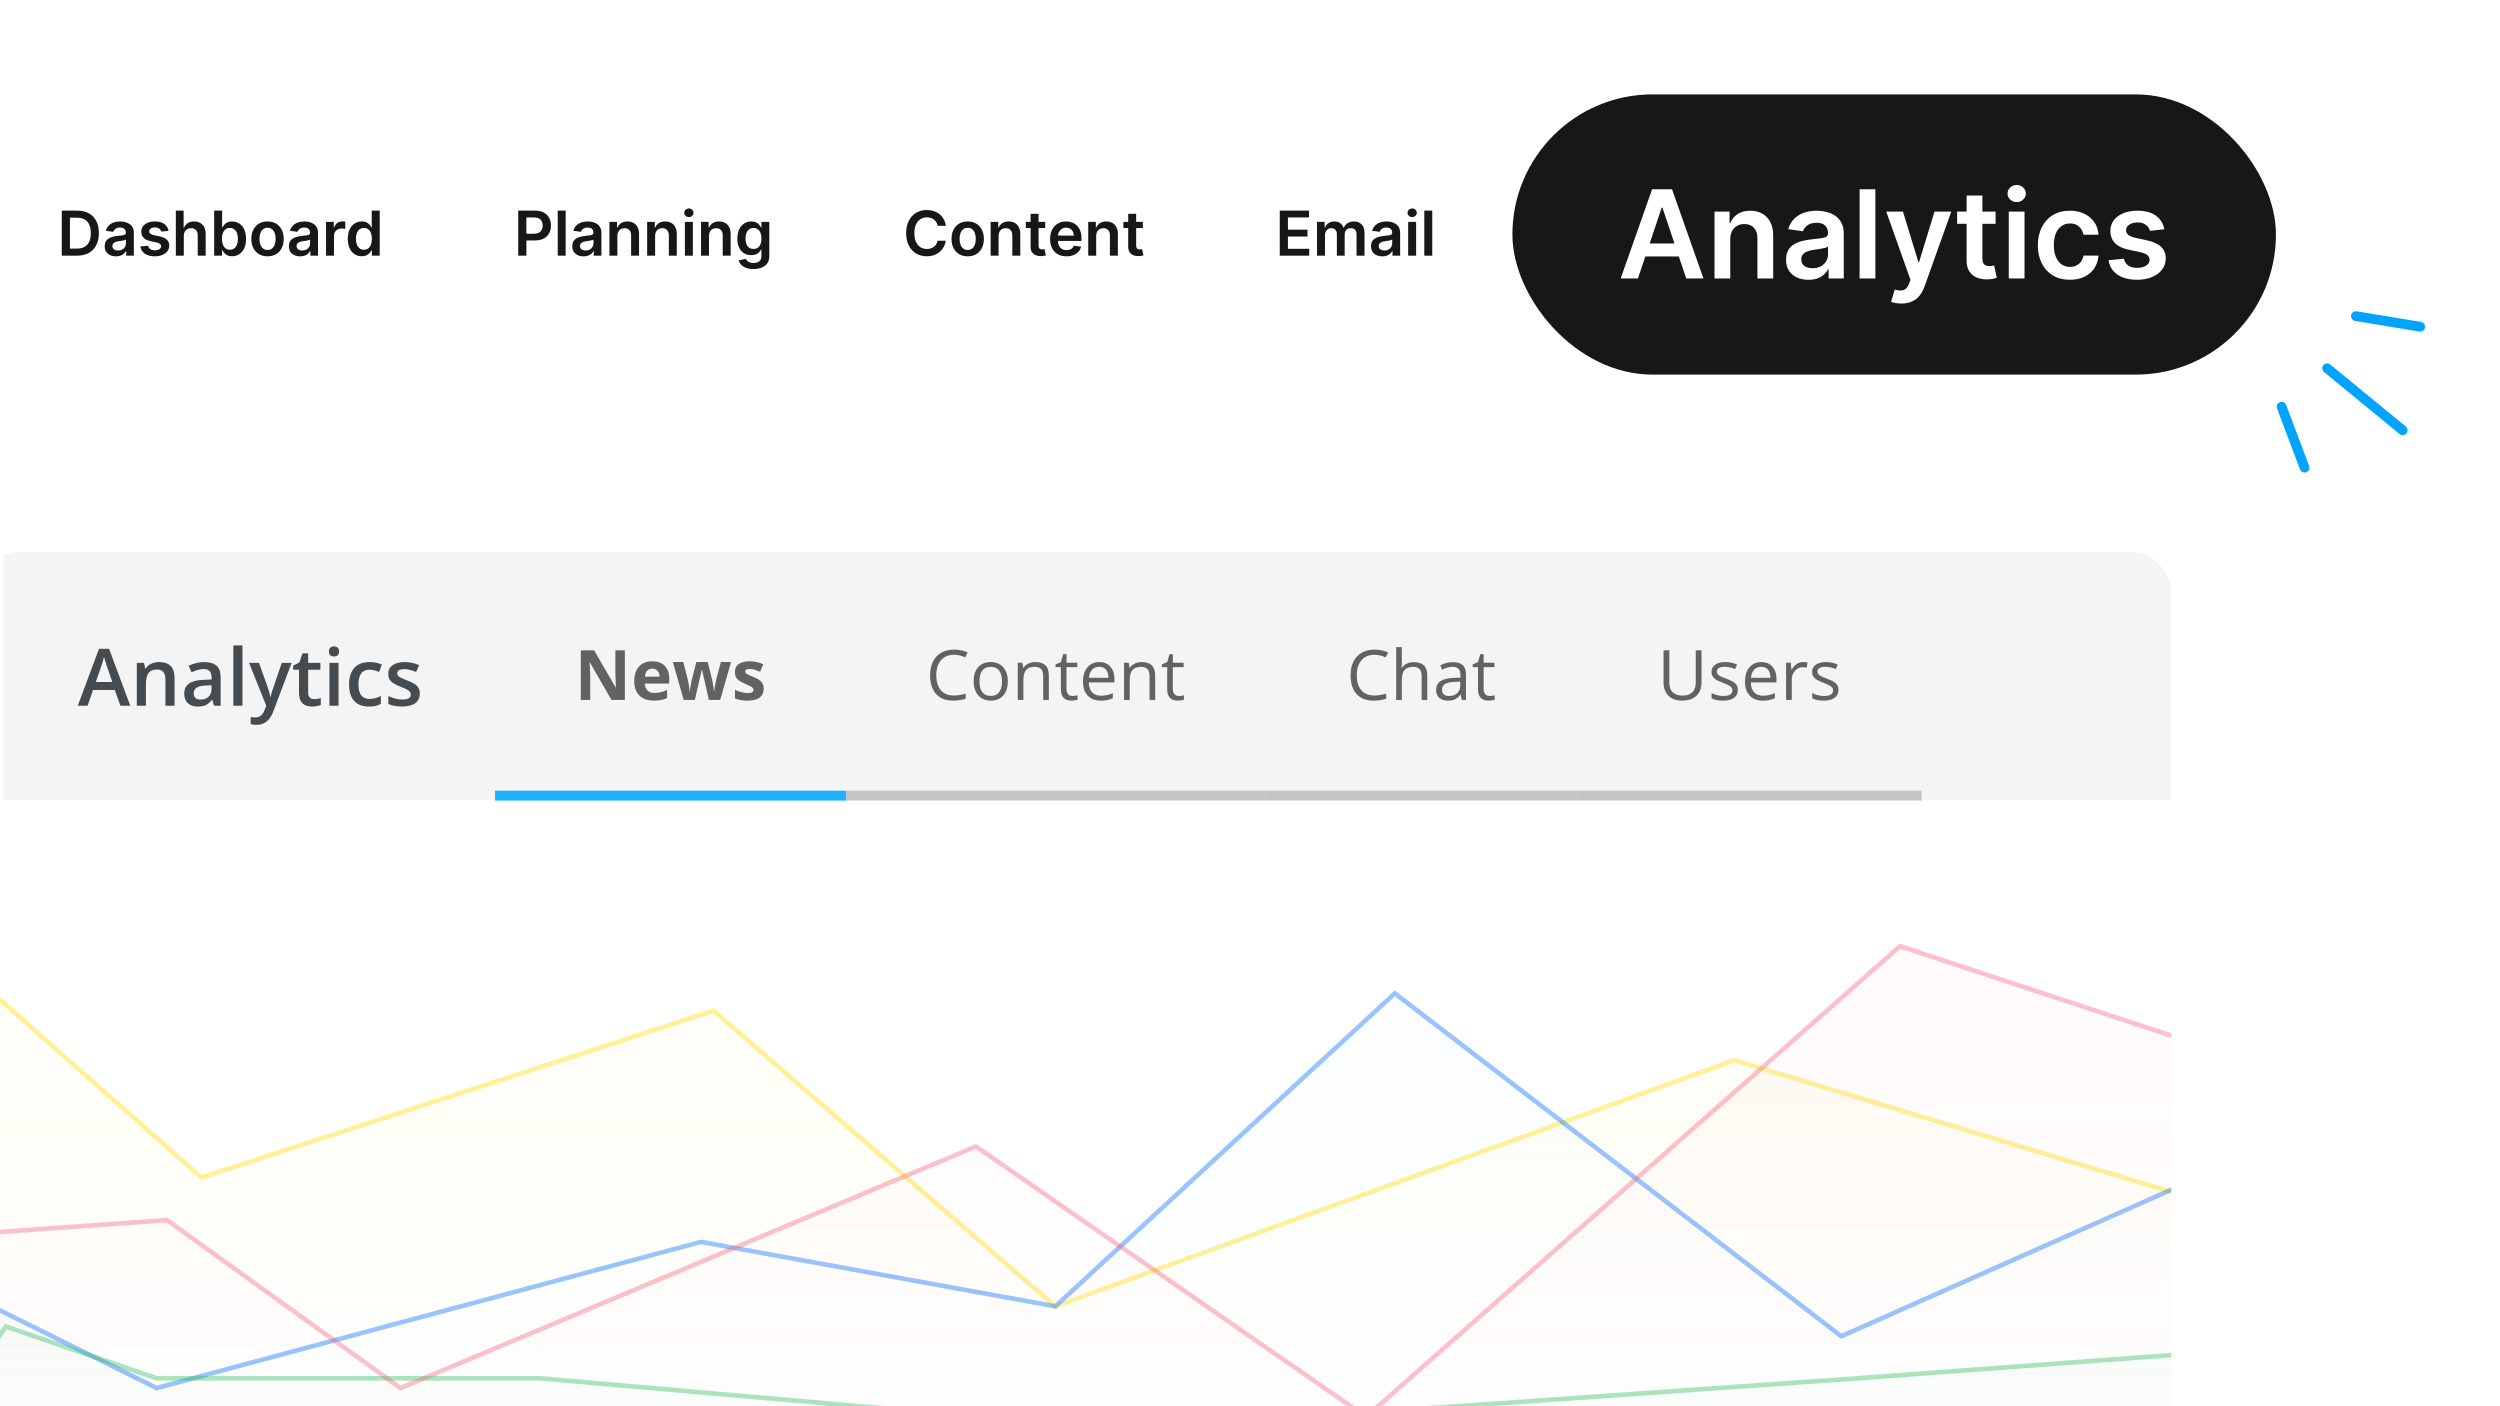 <svg width="768" height="432" viewBox="0 0 768 432" fill="none" xmlns="http://www.w3.org/2000/svg">
<g clip-path="url(#clip0_148_18064)">
<rect width="768" height="432" fill="white"/>
<g filter="url(#filter0_dd_148_18064)">
<g clip-path="url(#clip1_148_18064)">
<rect x="-6" y="163" width="673" height="275" rx="12" fill="white"/>
<rect width="767" height="76" transform="translate(1 163)" fill="#F4F4F4"/>
<path d="M36.999 210.144L35.258 205.305H28.595L26.89 210.144H23.887L30.407 192.646H33.506L40.026 210.144H36.999ZM34.507 202.849L32.874 198.105C32.755 197.787 32.588 197.287 32.374 196.603C32.167 195.92 32.024 195.419 31.945 195.101C31.73 196.079 31.416 197.147 31.003 198.308L29.429 202.849H34.507ZM53.627 210.144H50.814V202.039C50.814 201.021 50.607 200.263 50.194 199.762C49.789 199.261 49.141 199.011 48.251 199.011C47.067 199.011 46.201 199.361 45.653 200.06C45.104 200.759 44.83 201.931 44.83 203.576V210.144H42.029V196.961H44.222L44.616 198.689H44.759C45.156 198.061 45.72 197.577 46.451 197.235C47.182 196.893 47.993 196.722 48.883 196.722C52.046 196.722 53.627 198.332 53.627 201.55V210.144ZM65.774 210.144L65.213 208.309H65.118C64.482 209.111 63.843 209.66 63.199 209.954C62.555 210.24 61.729 210.383 60.72 210.383C59.424 210.383 58.411 210.033 57.68 209.334C56.957 208.634 56.595 207.645 56.595 206.366C56.595 205.007 57.1 203.982 58.109 203.29C59.118 202.599 60.656 202.221 62.722 202.158L64.999 202.086V201.383C64.999 200.541 64.8 199.913 64.403 199.5C64.014 199.079 63.406 198.868 62.579 198.868C61.904 198.868 61.256 198.967 60.636 199.166C60.016 199.365 59.42 199.599 58.848 199.869L57.942 197.867C58.657 197.493 59.44 197.211 60.291 197.02C61.141 196.822 61.944 196.722 62.698 196.722C64.375 196.722 65.639 197.088 66.489 197.819C67.347 198.55 67.776 199.698 67.776 201.264V210.144H65.774ZM61.602 208.237C62.619 208.237 63.434 207.955 64.045 207.391C64.665 206.819 64.975 206.02 64.975 204.995V203.851L63.282 203.922C61.963 203.97 61.002 204.192 60.398 204.59C59.802 204.979 59.504 205.579 59.504 206.39C59.504 206.978 59.679 207.435 60.028 207.76C60.378 208.078 60.902 208.237 61.602 208.237ZM74.487 210.144H71.686V191.597H74.487V210.144ZM76.502 196.961H79.553L82.235 204.435C82.641 205.499 82.911 206.501 83.046 207.438H83.141C83.213 207.001 83.344 206.473 83.535 205.853C83.725 205.225 84.735 202.261 86.562 196.961H89.59L83.952 211.897C82.927 214.638 81.218 216.009 78.826 216.009C78.206 216.009 77.603 215.941 77.014 215.806V213.589C77.436 213.685 77.916 213.732 78.457 213.732C79.808 213.732 80.757 212.95 81.306 211.384L81.794 210.144L76.502 196.961ZM96.504 208.118C97.187 208.118 97.871 208.011 98.554 207.796V209.906C98.244 210.041 97.843 210.152 97.35 210.24C96.865 210.335 96.361 210.383 95.836 210.383C93.182 210.383 91.855 208.984 91.855 206.187V199.082H90.055V197.843L91.986 196.818L92.94 194.028H94.668V196.961H98.423V199.082H94.668V206.139C94.668 206.815 94.835 207.315 95.169 207.641C95.51 207.959 95.956 208.118 96.504 208.118ZM104.002 210.144H101.2V196.961H104.002V210.144ZM101.033 193.468C101.033 192.967 101.169 192.582 101.439 192.312C101.717 192.042 102.11 191.907 102.619 191.907C103.112 191.907 103.493 192.042 103.763 192.312C104.041 192.582 104.18 192.967 104.18 193.468C104.18 193.945 104.041 194.322 103.763 194.601C103.493 194.871 103.112 195.006 102.619 195.006C102.11 195.006 101.717 194.871 101.439 194.601C101.169 194.322 101.033 193.945 101.033 193.468ZM113.335 210.383C111.34 210.383 109.823 209.803 108.782 208.642C107.748 207.474 107.232 205.801 107.232 203.624C107.232 201.407 107.772 199.702 108.853 198.51C109.942 197.318 111.511 196.722 113.561 196.722C114.952 196.722 116.204 196.981 117.316 197.497L116.47 199.75C115.286 199.289 114.308 199.059 113.538 199.059C111.257 199.059 110.117 200.573 110.117 203.6C110.117 205.078 110.399 206.191 110.963 206.938C111.535 207.677 112.369 208.046 113.466 208.046C114.714 208.046 115.894 207.736 117.006 207.117V209.56C116.506 209.854 115.969 210.065 115.397 210.192C114.833 210.319 114.146 210.383 113.335 210.383ZM128.962 206.39C128.962 207.677 128.493 208.666 127.556 209.358C126.618 210.041 125.275 210.383 123.527 210.383C121.77 210.383 120.36 210.117 119.295 209.584V207.164C120.845 207.88 122.287 208.237 123.622 208.237C125.346 208.237 126.209 207.717 126.209 206.676C126.209 206.342 126.113 206.064 125.923 205.841C125.732 205.619 125.418 205.388 124.981 205.15C124.544 204.911 123.936 204.641 123.157 204.339C121.639 203.751 120.61 203.163 120.07 202.575C119.537 201.987 119.271 201.224 119.271 200.286C119.271 199.158 119.724 198.284 120.63 197.664C121.544 197.036 122.784 196.722 124.349 196.722C125.899 196.722 127.365 197.036 128.748 197.664L127.842 199.774C126.419 199.186 125.223 198.892 124.254 198.892C122.776 198.892 122.037 199.313 122.037 200.155C122.037 200.569 122.227 200.918 122.609 201.204C122.998 201.49 123.841 201.884 125.136 202.384C126.225 202.806 127.015 203.191 127.508 203.541C128.001 203.89 128.366 204.296 128.605 204.756C128.843 205.209 128.962 205.754 128.962 206.39Z" fill="#464B50"/>
<path d="M178.429 208.361V193.112H182.507L189.13 204.533H189.203C189.099 202.551 189.046 201.15 189.046 200.33V193.112H191.956V208.361H187.847L181.213 196.825H181.12C181.252 198.863 181.318 200.316 181.318 201.185V208.361H178.429ZM194.846 202.614C194.846 200.66 195.332 199.151 196.306 198.087C197.286 197.016 198.639 196.481 200.363 196.481C202.011 196.481 203.294 196.95 204.212 197.889C205.13 198.828 205.589 200.125 205.589 201.779V203.323H198.068C198.103 204.227 198.371 204.933 198.872 205.44C199.372 205.948 200.074 206.202 200.978 206.202C201.681 206.202 202.345 206.129 202.971 205.983C203.596 205.837 204.25 205.604 204.931 205.284V207.745C204.375 208.024 203.781 208.229 203.148 208.361C202.515 208.5 201.743 208.569 200.832 208.569C198.955 208.569 197.488 208.051 196.431 207.015C195.374 205.979 194.846 204.512 194.846 202.614ZM198.141 201.206H202.605C202.592 200.42 202.386 199.815 201.99 199.391C201.594 198.96 201.058 198.744 200.384 198.744C199.709 198.744 199.181 198.96 198.799 199.391C198.416 199.815 198.197 200.42 198.141 201.206ZM206.715 196.7H209.886L211.231 201.863C211.447 202.788 211.666 204.064 211.888 205.691H211.951C211.979 205.162 212.1 204.324 212.316 203.177L212.483 202.291L213.922 196.7H217.427L218.793 202.291C218.821 202.444 218.863 202.669 218.918 202.968C218.981 203.267 219.04 203.587 219.095 203.928C219.151 204.262 219.2 204.592 219.241 204.919C219.29 205.239 219.318 205.496 219.325 205.691H219.388C219.45 205.19 219.561 204.505 219.721 203.636C219.881 202.76 219.996 202.169 220.065 201.863L221.463 196.7H224.582L221.223 208.361H217.76L216.863 204.283L215.654 199.13H215.581L213.453 208.361H210.032L206.715 196.7ZM225.76 199.735C225.76 198.699 226.16 197.899 226.96 197.336C227.766 196.766 228.907 196.481 230.381 196.481C231.785 196.481 233.152 196.787 234.48 197.399L233.52 199.693C232.936 199.443 232.39 199.238 231.883 199.078C231.375 198.918 230.857 198.838 230.329 198.838C229.39 198.838 228.921 199.092 228.921 199.6C228.921 199.885 229.07 200.131 229.369 200.34C229.675 200.549 230.339 200.858 231.361 201.268C232.272 201.637 232.94 201.981 233.364 202.301C233.788 202.621 234.101 202.989 234.303 203.407C234.504 203.824 234.605 204.321 234.605 204.898C234.605 206.094 234.188 207.005 233.353 207.631C232.526 208.257 231.285 208.569 229.63 208.569C228.782 208.569 228.058 208.51 227.46 208.392C226.862 208.281 226.303 208.114 225.781 207.891V205.263C226.372 205.541 227.036 205.774 227.773 205.962C228.517 206.15 229.171 206.244 229.734 206.244C230.888 206.244 231.466 205.91 231.466 205.242C231.466 204.992 231.389 204.79 231.236 204.637C231.083 204.477 230.819 204.3 230.443 204.105C230.068 203.904 229.567 203.671 228.941 203.407C228.044 203.031 227.384 202.683 226.96 202.364C226.543 202.044 226.237 201.679 226.042 201.268C225.854 200.851 225.76 200.34 225.76 199.735Z" fill="black" fill-opacity="0.6"/>
<rect x="152.052" y="236.237" width="107.825" height="3.052" fill="#1FB1FF"/>
<path d="M285.729 200.716C285.729 199.144 286.021 197.767 286.605 196.585C287.196 195.403 288.044 194.492 289.15 193.853C290.262 193.213 291.57 192.893 293.072 192.893C294.671 192.893 296.068 193.185 297.264 193.769L296.513 195.292C295.359 194.75 294.205 194.478 293.051 194.478C291.375 194.478 290.05 195.038 289.077 196.158C288.11 197.27 287.627 198.796 287.627 200.736C287.627 202.732 288.093 204.276 289.025 205.367C289.963 206.452 291.298 206.994 293.03 206.994C294.094 206.994 295.307 206.803 296.67 206.421V207.975C295.613 208.371 294.309 208.569 292.759 208.569C290.513 208.569 288.778 207.888 287.554 206.525C286.337 205.162 285.729 203.226 285.729 200.716ZM299.1 202.635C299.1 200.771 299.566 199.321 300.498 198.285C301.43 197.242 302.723 196.721 304.378 196.721C305.977 196.721 307.246 197.253 308.185 198.317C309.13 199.381 309.603 200.82 309.603 202.635C309.603 204.498 309.134 205.955 308.195 207.005C307.256 208.048 305.96 208.569 304.305 208.569C303.283 208.569 302.375 208.33 301.583 207.85C300.79 207.37 300.178 206.682 299.747 205.785C299.316 204.888 299.1 203.838 299.1 202.635ZM300.894 202.635C300.894 204.095 301.186 205.207 301.77 205.972C302.354 206.737 303.213 207.12 304.346 207.12C305.48 207.12 306.339 206.741 306.923 205.983C307.514 205.218 307.809 204.102 307.809 202.635C307.809 201.181 307.514 200.079 306.923 199.328C306.339 198.57 305.473 198.192 304.326 198.192C303.192 198.192 302.337 198.564 301.76 199.308C301.183 200.052 300.894 201.161 300.894 202.635ZM312.649 208.361V196.929H314.057L314.339 198.494H314.422C314.777 197.931 315.274 197.496 315.913 197.19C316.553 196.877 317.266 196.721 318.052 196.721C319.428 196.721 320.464 197.055 321.16 197.722C321.855 198.383 322.203 199.443 322.203 200.903V208.361H320.471V200.966C320.471 200.034 320.259 199.339 319.835 198.88C319.411 198.421 318.747 198.192 317.843 198.192C316.647 198.192 315.771 198.515 315.215 199.162C314.658 199.808 314.38 200.876 314.38 202.364V208.361H312.649ZM324.258 198.275V197.441L325.895 196.721L326.625 194.28H327.626V196.929H330.943V198.275H327.626V205.002C327.626 205.691 327.79 206.219 328.117 206.588C328.443 206.956 328.892 207.141 329.462 207.141C329.768 207.141 330.064 207.12 330.349 207.078C330.634 207.029 330.86 206.981 331.027 206.932V208.257C330.839 208.347 330.561 208.42 330.192 208.476C329.831 208.538 329.504 208.569 329.212 208.569C327.001 208.569 325.895 207.405 325.895 205.075V198.275H324.258ZM332.685 202.739C332.685 200.896 333.137 199.433 334.041 198.348C334.952 197.263 336.172 196.721 337.702 196.721C339.134 196.721 340.268 197.194 341.102 198.139C341.937 199.078 342.354 200.319 342.354 201.863V202.958H334.479C334.514 204.3 334.851 205.319 335.491 206.014C336.137 206.709 337.045 207.057 338.213 207.057C339.444 207.057 340.661 206.8 341.864 206.285V207.829C341.252 208.093 340.671 208.281 340.122 208.392C339.579 208.51 338.922 208.569 338.15 208.569C336.461 208.569 335.126 208.055 334.145 207.026C333.172 205.997 332.685 204.568 332.685 202.739ZM334.521 201.55H340.497C340.497 200.458 340.254 199.624 339.767 199.047C339.28 198.463 338.585 198.171 337.681 198.171C336.763 198.171 336.03 198.47 335.48 199.068C334.938 199.666 334.618 200.493 334.521 201.55ZM345.316 208.361V196.929H346.724L347.006 198.494H347.089C347.444 197.931 347.941 197.496 348.581 197.19C349.22 196.877 349.933 196.721 350.719 196.721C352.095 196.721 353.131 197.055 353.827 197.722C354.522 198.383 354.87 199.443 354.87 200.903V208.361H353.138V200.966C353.138 200.034 352.926 199.339 352.502 198.88C352.078 198.421 351.414 198.192 350.51 198.192C349.314 198.192 348.438 198.515 347.882 199.162C347.325 199.808 347.047 200.876 347.047 202.364V208.361H345.316ZM356.925 198.275V197.441L358.562 196.721L359.292 194.28H360.293V196.929H363.61V198.275H360.293V205.002C360.293 205.691 360.457 206.219 360.784 206.588C361.111 206.956 361.559 207.141 362.129 207.141C362.435 207.141 362.731 207.12 363.016 207.078C363.301 207.029 363.527 206.981 363.694 206.932V208.257C363.506 208.347 363.228 208.42 362.859 208.476C362.498 208.538 362.171 208.569 361.879 208.569C359.668 208.569 358.562 207.405 358.562 205.075V198.275H356.925Z" fill="black" fill-opacity="0.6"/>
<rect x="259.876" y="236.237" width="128.825" height="3.052" fill="#C4C4C4"/>
<path d="M414.898 200.716C414.898 199.144 415.19 197.767 415.774 196.585C416.365 195.403 417.214 194.492 418.319 193.853C419.432 193.213 420.739 192.893 422.241 192.893C423.84 192.893 425.238 193.185 426.434 193.769L425.683 195.292C424.529 194.75 423.374 194.478 422.22 194.478C420.544 194.478 419.22 195.038 418.246 196.158C417.28 197.27 416.796 198.796 416.796 200.736C416.796 202.732 417.262 204.276 418.194 205.367C419.133 206.452 420.468 206.994 422.199 206.994C423.263 206.994 424.476 206.803 425.839 206.421V207.975C424.782 208.371 423.479 208.569 421.928 208.569C419.682 208.569 417.947 207.888 416.723 206.525C415.507 205.162 414.898 203.226 414.898 200.716ZM428.906 208.361V192.132H430.637V197.044C430.637 197.635 430.609 198.125 430.554 198.515H430.658C430.999 197.966 431.482 197.534 432.108 197.222C432.741 196.902 433.46 196.742 434.267 196.742C435.665 196.742 436.711 197.075 437.406 197.743C438.109 198.404 438.46 199.457 438.46 200.903V208.361H436.728V200.966C436.728 200.034 436.516 199.339 436.092 198.88C435.668 198.421 435.004 198.192 434.1 198.192C432.897 198.192 432.017 198.518 431.461 199.172C430.912 199.826 430.637 200.896 430.637 202.384V208.361H428.906ZM441.172 205.201C441.172 202.892 443.018 201.682 446.71 201.571L448.65 201.508V200.799C448.65 199.902 448.455 199.241 448.066 198.817C447.683 198.386 447.068 198.171 446.22 198.171C445.267 198.171 444.189 198.463 442.986 199.047L442.454 197.722C443.018 197.416 443.633 197.176 444.301 197.002C444.975 196.829 445.65 196.742 446.324 196.742C447.687 196.742 448.695 197.044 449.349 197.649C450.009 198.254 450.34 199.224 450.34 200.559V208.361H449.057L448.713 206.734H448.629C448.059 207.45 447.489 207.937 446.919 208.194C446.355 208.444 445.65 208.569 444.801 208.569C443.668 208.569 442.778 208.277 442.131 207.693C441.491 207.109 441.172 206.278 441.172 205.201ZM442.986 205.221C442.986 205.847 443.174 206.323 443.55 206.65C443.932 206.977 444.464 207.141 445.145 207.141C446.223 207.141 447.068 206.845 447.68 206.254C448.299 205.663 448.608 204.835 448.608 203.772V202.739L446.877 202.812C445.5 202.861 444.506 203.076 443.894 203.459C443.289 203.834 442.986 204.422 442.986 205.221ZM452.405 198.275V197.441L454.042 196.721L454.772 194.28H455.774V196.929H459.09V198.275H455.774V205.002C455.774 205.691 455.937 206.219 456.264 206.588C456.591 206.956 457.039 207.141 457.609 207.141C457.915 207.141 458.211 207.12 458.496 207.078C458.781 207.029 459.007 206.981 459.174 206.932V208.257C458.986 208.347 458.708 208.42 458.34 208.476C457.978 208.538 457.651 208.569 457.359 208.569C455.148 208.569 454.042 207.405 454.042 205.075V198.275H452.405Z" fill="black" fill-opacity="0.6"/>
<rect x="388.701" y="236.237" width="95.825" height="3.052" fill="#C4C4C4"/>
<path d="M511.04 202.937V193.112H512.813V203.062C512.813 204.335 513.16 205.312 513.856 205.993C514.551 206.675 515.573 207.015 516.922 207.015C518.209 207.015 519.199 206.675 519.895 205.993C520.59 205.305 520.938 204.321 520.938 203.041V193.112H522.711V202.979C522.711 204.717 522.186 206.084 521.136 207.078C520.086 208.072 518.643 208.569 516.808 208.569C514.972 208.569 513.55 208.069 512.542 207.068C511.54 206.066 511.04 204.689 511.04 202.937ZM525.767 199.735C525.767 198.803 526.146 198.07 526.904 197.534C527.662 196.992 528.701 196.721 530.022 196.721C531.253 196.721 532.456 196.971 533.631 197.472L533.016 198.88C531.869 198.407 530.829 198.171 529.897 198.171C529.077 198.171 528.458 198.299 528.041 198.557C527.624 198.814 527.415 199.168 527.415 199.62C527.415 199.926 527.491 200.187 527.644 200.403C527.804 200.618 528.058 200.823 528.406 201.018C528.753 201.213 529.421 201.494 530.408 201.863C531.764 202.357 532.679 202.854 533.151 203.354C533.631 203.855 533.871 204.484 533.871 205.242C533.871 206.306 533.475 207.127 532.682 207.704C531.889 208.281 530.777 208.569 529.344 208.569C527.829 208.569 526.647 208.33 525.798 207.85V206.244C526.348 206.522 526.935 206.741 527.561 206.901C528.194 207.061 528.802 207.141 529.386 207.141C530.29 207.141 530.985 206.998 531.472 206.713C531.959 206.421 532.202 205.979 532.202 205.388C532.202 204.943 532.008 204.564 531.618 204.251C531.236 203.932 530.485 203.556 529.365 203.125C528.301 202.729 527.544 202.384 527.092 202.092C526.647 201.793 526.313 201.456 526.09 201.081C525.875 200.705 525.767 200.257 525.767 199.735ZM536.061 202.739C536.061 200.896 536.513 199.433 537.417 198.348C538.328 197.263 539.549 196.721 541.078 196.721C542.511 196.721 543.644 197.194 544.479 198.139C545.313 199.078 545.73 200.319 545.73 201.863V202.958H537.855C537.89 204.3 538.227 205.319 538.867 206.014C539.514 206.709 540.421 207.057 541.589 207.057C542.82 207.057 544.037 206.8 545.24 206.285V207.829C544.628 208.093 544.047 208.281 543.498 208.392C542.956 208.51 542.299 208.569 541.527 208.569C539.837 208.569 538.502 208.055 537.522 207.026C536.548 205.997 536.061 204.568 536.061 202.739ZM537.897 201.55H543.874C543.874 200.458 543.63 199.624 543.143 199.047C542.657 198.463 541.961 198.171 541.057 198.171C540.14 198.171 539.406 198.47 538.857 199.068C538.314 199.666 537.995 200.493 537.897 201.55ZM548.692 208.361V196.929H550.121L550.319 199.047H550.403C550.827 198.303 551.338 197.729 551.936 197.326C552.534 196.923 553.191 196.721 553.907 196.721C554.415 196.721 554.87 196.763 555.274 196.846L555.034 198.452C554.561 198.348 554.144 198.296 553.782 198.296C552.857 198.296 552.065 198.671 551.404 199.422C550.751 200.173 550.424 201.108 550.424 202.228V208.361H548.692ZM556.682 199.735C556.682 198.803 557.061 198.07 557.819 197.534C558.577 196.992 559.616 196.721 560.937 196.721C562.168 196.721 563.371 196.971 564.546 197.472L563.931 198.88C562.783 198.407 561.744 198.171 560.812 198.171C559.992 198.171 559.373 198.299 558.956 198.557C558.538 198.814 558.33 199.168 558.33 199.62C558.33 199.926 558.406 200.187 558.559 200.403C558.719 200.618 558.973 200.823 559.321 201.018C559.668 201.213 560.336 201.494 561.323 201.863C562.679 202.357 563.593 202.854 564.066 203.354C564.546 203.855 564.786 204.484 564.786 205.242C564.786 206.306 564.39 207.127 563.597 207.704C562.804 208.281 561.692 208.569 560.259 208.569C558.743 208.569 557.561 208.33 556.713 207.85V206.244C557.262 206.522 557.85 206.741 558.476 206.901C559.108 207.061 559.717 207.141 560.301 207.141C561.205 207.141 561.9 206.998 562.387 206.713C562.874 206.421 563.117 205.979 563.117 205.388C563.117 204.943 562.922 204.564 562.533 204.251C562.151 203.932 561.4 203.556 560.28 203.125C559.216 202.729 558.458 202.384 558.006 202.092C557.561 201.793 557.228 201.456 557.005 201.081C556.79 200.705 556.682 200.257 556.682 199.735Z" fill="black" fill-opacity="0.6"/>
<rect x="484.526" y="236.237" width="105.825" height="3.052" fill="#C4C4C4"/>
<path d="M793.666 452.97L783.414 394.639L532.77 318.987L324.195 394.639L219.2 303.785L61.885 355.045L-22.605 280.453L-32.504 452.97H793.666Z" fill="url(#paint0_linear_148_18064)" fill-opacity="0.1" stroke="#FFDC00" stroke-opacity="0.4" stroke-width="1.414"/>
<path d="M793.666 452.97L802.857 298.483L565.647 403.831L428.483 298.483L324.195 394.639L215.312 374.842L48.098 419.739L-42.403 374.842L-32.504 452.97H793.666Z" fill="url(#paint1_linear_148_18064)" fill-opacity="0.1" stroke="#006CFF" stroke-opacity="0.4" stroke-width="1.414"/>
<path d="M793.666 449.97L786.242 400.831L570.597 416.739L418.938 427.345H287.076L165.819 416.739H48.098L1.787 400.831L-32.504 449.97H793.666Z" fill="url(#paint2_linear_148_18064)" fill-opacity="0.1" stroke="#2DBE60" stroke-opacity="0.4" stroke-width="1.414"/>
<path d="M793.666 452.97V353.278L583.677 283.988L419.645 428.577L299.802 345.5L123.044 419.739L51.28 368.126L-42.403 374.842L-32.504 452.97H793.666Z" fill="url(#paint3_linear_148_18064)" fill-opacity="0.1" stroke="#F9667D" stroke-opacity="0.4" stroke-width="1.414"/>
</g>
</g>
<g clip-path="url(#clip2_148_18064)">
<path d="M738.087 132.167L714.896 113.136" stroke="#00A4FD" stroke-width="3" stroke-linecap="round"/>
<path d="M707.956 143.662L700.911 124.944" stroke="#00A4FD" stroke-width="3" stroke-linecap="round"/>
<path d="M743.481 100.372L723.748 97.115" stroke="#00A4FD" stroke-width="3" stroke-linecap="round"/>
</g>
<path d="M23.664 78.539H18.976V64.705H23.759C25.132 64.705 26.312 64.982 27.298 65.536C28.289 66.085 29.05 66.876 29.581 67.907C30.113 68.938 30.378 70.172 30.378 71.609C30.378 73.05 30.11 74.288 29.575 75.324C29.043 76.36 28.275 77.155 27.271 77.709C26.271 78.263 25.069 78.539 23.664 78.539ZM21.482 76.371H23.542C24.506 76.371 25.31 76.195 25.954 75.844C26.598 75.488 27.082 74.959 27.406 74.257C27.73 73.55 27.893 72.667 27.893 71.609C27.893 70.55 27.73 69.672 27.406 68.974C27.082 68.272 26.602 67.747 25.968 67.4C25.337 67.049 24.553 66.874 23.617 66.874H21.482V76.371ZM35.637 78.749C34.98 78.749 34.388 78.632 33.861 78.398C33.338 78.159 32.924 77.808 32.618 77.344C32.316 76.88 32.165 76.308 32.165 75.628C32.165 75.043 32.273 74.558 32.489 74.176C32.706 73.793 33.001 73.487 33.374 73.257C33.748 73.027 34.169 72.854 34.638 72.737C35.11 72.615 35.599 72.528 36.103 72.473C36.711 72.41 37.204 72.354 37.583 72.305C37.961 72.251 38.236 72.169 38.407 72.061C38.583 71.949 38.67 71.775 38.67 71.541V71.501C38.67 70.992 38.519 70.598 38.218 70.319C37.916 70.039 37.481 69.9 36.914 69.9C36.315 69.9 35.84 70.03 35.489 70.291C35.142 70.553 34.908 70.861 34.786 71.217L32.503 70.893C32.683 70.262 32.98 69.735 33.395 69.312C33.809 68.884 34.316 68.564 34.914 68.353C35.513 68.137 36.175 68.029 36.901 68.029C37.4 68.029 37.898 68.087 38.393 68.204C38.889 68.321 39.341 68.515 39.751 68.785C40.161 69.051 40.49 69.413 40.737 69.873C40.989 70.332 41.116 70.906 41.116 71.595V78.539H38.765V77.114H38.684C38.535 77.402 38.326 77.672 38.056 77.925C37.79 78.172 37.454 78.373 37.049 78.526C36.648 78.674 36.178 78.749 35.637 78.749ZM36.272 76.952C36.763 76.952 37.189 76.855 37.549 76.662C37.909 76.463 38.186 76.202 38.38 75.878C38.578 75.554 38.677 75.2 38.677 74.817V73.595C38.6 73.658 38.47 73.716 38.285 73.77C38.105 73.824 37.903 73.872 37.677 73.912C37.452 73.953 37.229 73.989 37.008 74.02C36.788 74.052 36.596 74.079 36.434 74.101C36.07 74.151 35.743 74.232 35.455 74.345C35.167 74.457 34.939 74.615 34.773 74.817C34.606 75.016 34.523 75.272 34.523 75.588C34.523 76.038 34.687 76.378 35.016 76.608C35.345 76.837 35.763 76.952 36.272 76.952ZM51.775 70.906L49.546 71.149C49.483 70.924 49.373 70.713 49.215 70.514C49.062 70.316 48.855 70.156 48.593 70.035C48.332 69.913 48.013 69.853 47.634 69.853C47.125 69.853 46.697 69.963 46.351 70.183C46.008 70.404 45.84 70.69 45.844 71.041C45.84 71.343 45.95 71.588 46.175 71.778C46.405 71.967 46.783 72.122 47.31 72.244L49.08 72.622C50.062 72.834 50.791 73.169 51.268 73.629C51.75 74.088 51.993 74.689 51.998 75.432C51.993 76.085 51.802 76.662 51.424 77.161C51.05 77.657 50.53 78.044 49.863 78.323C49.197 78.603 48.431 78.742 47.567 78.742C46.297 78.742 45.274 78.476 44.5 77.945C43.725 77.409 43.264 76.664 43.115 75.709L45.5 75.479C45.608 75.948 45.837 76.301 46.189 76.54C46.54 76.779 46.997 76.898 47.56 76.898C48.141 76.898 48.607 76.779 48.958 76.54C49.314 76.301 49.492 76.006 49.492 75.655C49.492 75.358 49.377 75.112 49.147 74.919C48.922 74.725 48.571 74.576 48.093 74.473L46.324 74.101C45.328 73.894 44.592 73.545 44.115 73.054C43.638 72.559 43.401 71.933 43.406 71.177C43.401 70.537 43.574 69.983 43.926 69.515C44.281 69.042 44.775 68.677 45.405 68.42C46.04 68.159 46.772 68.029 47.6 68.029C48.816 68.029 49.773 68.288 50.471 68.805C51.174 69.323 51.608 70.024 51.775 70.906ZM56.46 72.46V78.539H54.014V64.705H56.406V69.927H56.527C56.77 69.341 57.146 68.88 57.655 68.542C58.169 68.2 58.822 68.029 59.614 68.029C60.335 68.029 60.963 68.18 61.499 68.481C62.035 68.783 62.449 69.224 62.742 69.805C63.039 70.386 63.188 71.095 63.188 71.933V78.539H60.742V72.311C60.742 71.613 60.562 71.071 60.202 70.683C59.846 70.291 59.346 70.096 58.702 70.096C58.27 70.096 57.883 70.19 57.54 70.379C57.203 70.564 56.937 70.832 56.743 71.183C56.554 71.534 56.46 71.96 56.46 72.46ZM65.788 78.539V64.705H68.234V69.879H68.335C68.461 69.627 68.639 69.359 68.869 69.076C69.098 68.787 69.409 68.542 69.801 68.339C70.193 68.132 70.692 68.029 71.3 68.029C72.102 68.029 72.825 68.234 73.469 68.643C74.117 69.049 74.631 69.65 75.009 70.447C75.392 71.24 75.583 72.212 75.583 73.365C75.583 74.504 75.396 75.473 75.022 76.27C74.649 77.067 74.14 77.675 73.496 78.094C72.852 78.512 72.122 78.722 71.307 78.722C70.713 78.722 70.22 78.623 69.828 78.425C69.436 78.226 69.121 77.988 68.882 77.709C68.648 77.425 68.466 77.157 68.335 76.905H68.193V78.539H65.788ZM68.186 73.352C68.186 74.023 68.281 74.61 68.47 75.115C68.664 75.619 68.941 76.013 69.301 76.297C69.666 76.576 70.107 76.716 70.625 76.716C71.165 76.716 71.618 76.572 71.983 76.283C72.347 75.99 72.622 75.592 72.807 75.088C72.996 74.579 73.091 74 73.091 73.352C73.091 72.708 72.998 72.136 72.814 71.636C72.629 71.136 72.354 70.744 71.989 70.46C71.625 70.177 71.17 70.035 70.625 70.035C70.103 70.035 69.659 70.172 69.294 70.447C68.929 70.722 68.652 71.107 68.463 71.602C68.279 72.097 68.186 72.681 68.186 73.352ZM82.188 78.742C81.175 78.742 80.296 78.519 79.553 78.073C78.81 77.627 78.234 77.004 77.824 76.202C77.419 75.401 77.216 74.464 77.216 73.392C77.216 72.32 77.419 71.381 77.824 70.575C78.234 69.769 78.81 69.143 79.553 68.697C80.296 68.251 81.175 68.029 82.188 68.029C83.201 68.029 84.079 68.251 84.822 68.697C85.565 69.143 86.139 69.769 86.545 70.575C86.955 71.381 87.159 72.32 87.159 73.392C87.159 74.464 86.955 75.401 86.545 76.202C86.139 77.004 85.565 77.627 84.822 78.073C84.079 78.519 83.201 78.742 82.188 78.742ZM82.201 76.783C82.751 76.783 83.21 76.632 83.579 76.331C83.949 76.024 84.223 75.615 84.403 75.101C84.588 74.588 84.68 74.016 84.68 73.385C84.68 72.75 84.588 72.176 84.403 71.663C84.223 71.145 83.949 70.733 83.579 70.427C83.21 70.12 82.751 69.967 82.201 69.967C81.638 69.967 81.17 70.12 80.796 70.427C80.427 70.733 80.15 71.145 79.965 71.663C79.785 72.176 79.695 72.75 79.695 73.385C79.695 74.016 79.785 74.588 79.965 75.101C80.15 75.615 80.427 76.024 80.796 76.331C81.17 76.632 81.638 76.783 82.201 76.783ZM92.221 78.749C91.563 78.749 90.971 78.632 90.444 78.398C89.922 78.159 89.507 77.808 89.201 77.344C88.9 76.88 88.749 76.308 88.749 75.628C88.749 75.043 88.857 74.558 89.073 74.176C89.289 73.793 89.584 73.487 89.958 73.257C90.332 73.027 90.753 72.854 91.221 72.737C91.694 72.615 92.182 72.528 92.687 72.473C93.295 72.41 93.788 72.354 94.166 72.305C94.544 72.251 94.819 72.169 94.99 72.061C95.166 71.949 95.254 71.775 95.254 71.541V71.501C95.254 70.992 95.103 70.598 94.801 70.319C94.499 70.039 94.065 69.9 93.497 69.9C92.898 69.9 92.423 70.03 92.072 70.291C91.725 70.553 91.491 70.861 91.37 71.217L89.086 70.893C89.266 70.262 89.564 69.735 89.978 69.312C90.392 68.884 90.899 68.564 91.498 68.353C92.097 68.137 92.759 68.029 93.484 68.029C93.984 68.029 94.481 68.087 94.977 68.204C95.472 68.321 95.925 68.515 96.335 68.785C96.744 69.051 97.073 69.413 97.321 69.873C97.573 70.332 97.699 70.906 97.699 71.595V78.539H95.348V77.114H95.267C95.119 77.402 94.909 77.672 94.639 77.925C94.373 78.172 94.038 78.373 93.632 78.526C93.232 78.674 92.761 78.749 92.221 78.749ZM92.856 76.952C93.347 76.952 93.772 76.855 94.132 76.662C94.493 76.463 94.77 76.202 94.963 75.878C95.161 75.554 95.26 75.2 95.26 74.817V73.595C95.184 73.658 95.053 73.716 94.869 73.77C94.689 73.824 94.486 73.872 94.261 73.912C94.036 73.953 93.813 73.989 93.592 74.02C93.371 74.052 93.18 74.079 93.018 74.101C92.653 74.151 92.326 74.232 92.038 74.345C91.75 74.457 91.523 74.615 91.356 74.817C91.189 75.016 91.106 75.272 91.106 75.588C91.106 76.038 91.27 76.378 91.599 76.608C91.928 76.837 92.347 76.952 92.856 76.952ZM100.158 78.539V68.164H102.529V69.893H102.637C102.826 69.294 103.15 68.832 103.61 68.508C104.074 68.18 104.603 68.015 105.197 68.015C105.332 68.015 105.483 68.022 105.65 68.035C105.821 68.044 105.963 68.06 106.075 68.083V70.332C105.972 70.296 105.807 70.264 105.582 70.237C105.361 70.206 105.148 70.19 104.94 70.19C104.495 70.19 104.094 70.287 103.738 70.481C103.387 70.67 103.11 70.933 102.907 71.271C102.705 71.609 102.603 71.998 102.603 72.44V78.539H100.158ZM111.123 78.722C110.308 78.722 109.578 78.512 108.934 78.094C108.29 77.675 107.781 77.067 107.408 76.27C107.034 75.473 106.847 74.504 106.847 73.365C106.847 72.212 107.036 71.24 107.414 70.447C107.797 69.65 108.313 69.049 108.961 68.643C109.61 68.234 110.333 68.029 111.13 68.029C111.738 68.029 112.238 68.132 112.629 68.339C113.021 68.542 113.332 68.787 113.562 69.076C113.791 69.359 113.969 69.627 114.095 69.879H114.196V64.705H116.649V78.539H114.244V76.905H114.095C113.969 77.157 113.787 77.425 113.548 77.709C113.309 77.988 112.994 78.226 112.602 78.425C112.211 78.623 111.717 78.722 111.123 78.722ZM111.805 76.716C112.323 76.716 112.764 76.576 113.129 76.297C113.494 76.013 113.771 75.619 113.96 75.115C114.149 74.61 114.244 74.023 114.244 73.352C114.244 72.681 114.149 72.097 113.96 71.602C113.775 71.107 113.501 70.722 113.136 70.447C112.776 70.172 112.332 70.035 111.805 70.035C111.26 70.035 110.805 70.177 110.441 70.46C110.076 70.744 109.801 71.136 109.617 71.636C109.432 72.136 109.34 72.708 109.34 73.352C109.34 74 109.432 74.579 109.617 75.088C109.806 75.592 110.083 75.99 110.447 76.283C110.817 76.572 111.269 76.716 111.805 76.716Z" fill="#171719"/>
<path d="M159.198 78.539V64.705H164.386C165.449 64.705 166.341 64.903 167.061 65.3C167.786 65.696 168.333 66.241 168.703 66.934C169.076 67.623 169.263 68.407 169.263 69.285C169.263 70.172 169.076 70.96 168.703 71.649C168.329 72.338 167.777 72.881 167.048 73.277C166.318 73.669 165.42 73.865 164.352 73.865H160.914V71.805H164.015C164.636 71.805 165.145 71.697 165.541 71.48C165.937 71.264 166.23 70.967 166.419 70.589C166.613 70.21 166.71 69.776 166.71 69.285C166.71 68.794 166.613 68.362 166.419 67.988C166.23 67.614 165.935 67.324 165.534 67.117C165.138 66.905 164.627 66.799 164.001 66.799H161.704V78.539H159.198ZM173.777 64.705V78.539H171.332V64.705H173.777ZM179.278 78.749C178.62 78.749 178.028 78.632 177.501 78.398C176.979 78.159 176.564 77.808 176.258 77.344C175.956 76.88 175.805 76.308 175.805 75.628C175.805 75.043 175.914 74.558 176.13 74.176C176.346 73.793 176.641 73.487 177.015 73.257C177.388 73.027 177.809 72.854 178.278 72.737C178.751 72.615 179.239 72.528 179.744 72.473C180.352 72.41 180.845 72.354 181.223 72.305C181.601 72.251 181.876 72.169 182.047 72.061C182.223 71.949 182.311 71.775 182.311 71.541V71.501C182.311 70.992 182.16 70.598 181.858 70.319C181.556 70.039 181.122 69.9 180.554 69.9C179.955 69.9 179.48 70.03 179.129 70.291C178.782 70.553 178.548 70.861 178.426 71.217L176.143 70.893C176.323 70.262 176.621 69.735 177.035 69.312C177.449 68.884 177.956 68.564 178.555 68.353C179.154 68.137 179.816 68.029 180.541 68.029C181.041 68.029 181.538 68.087 182.034 68.204C182.529 68.321 182.982 68.515 183.391 68.785C183.801 69.051 184.13 69.413 184.378 69.873C184.63 70.332 184.756 70.906 184.756 71.595V78.539H182.405V77.114H182.324C182.175 77.402 181.966 77.672 181.696 77.925C181.43 78.172 181.095 78.373 180.689 78.526C180.289 78.674 179.818 78.749 179.278 78.749ZM179.913 76.952C180.403 76.952 180.829 76.855 181.189 76.662C181.549 76.463 181.826 76.202 182.02 75.878C182.218 75.554 182.317 75.2 182.317 74.817V73.595C182.241 73.658 182.11 73.716 181.926 73.77C181.745 73.824 181.543 73.872 181.318 73.912C181.092 73.953 180.869 73.989 180.649 74.02C180.428 74.052 180.237 74.079 180.075 74.101C179.71 74.151 179.383 74.232 179.095 74.345C178.807 74.457 178.58 74.615 178.413 74.817C178.246 75.016 178.163 75.272 178.163 75.588C178.163 76.038 178.327 76.378 178.656 76.608C178.985 76.837 179.404 76.952 179.913 76.952ZM189.66 72.46V78.539H187.215V68.164H189.552V69.927H189.674C189.912 69.346 190.293 68.884 190.815 68.542C191.342 68.2 191.993 68.029 192.767 68.029C193.483 68.029 194.107 68.182 194.638 68.488C195.174 68.794 195.589 69.238 195.881 69.819C196.179 70.4 196.325 71.104 196.32 71.933V78.539H193.875V72.311C193.875 71.618 193.695 71.075 193.335 70.683C192.979 70.291 192.486 70.096 191.855 70.096C191.428 70.096 191.047 70.19 190.714 70.379C190.385 70.564 190.126 70.832 189.937 71.183C189.752 71.534 189.66 71.96 189.66 72.46ZM201.252 72.46V78.539H198.806V68.164H201.144V69.927H201.265C201.504 69.346 201.884 68.884 202.407 68.542C202.934 68.2 203.584 68.029 204.359 68.029C205.075 68.029 205.699 68.182 206.23 68.488C206.766 68.794 207.18 69.238 207.473 69.819C207.77 70.4 207.917 71.104 207.912 71.933V78.539H205.467V72.311C205.467 71.618 205.287 71.075 204.926 70.683C204.571 70.291 204.077 70.096 203.447 70.096C203.019 70.096 202.639 70.19 202.305 70.379C201.977 70.564 201.718 70.832 201.529 71.183C201.344 71.534 201.252 71.96 201.252 72.46ZM210.398 78.539V68.164H212.843V78.539H210.398ZM211.627 66.691C211.24 66.691 210.907 66.563 210.628 66.306C210.348 66.045 210.209 65.732 210.209 65.367C210.209 64.998 210.348 64.685 210.628 64.428C210.907 64.167 211.24 64.036 211.627 64.036C212.019 64.036 212.352 64.167 212.627 64.428C212.906 64.685 213.046 64.998 213.046 65.367C213.046 65.732 212.906 66.045 212.627 66.306C212.352 66.563 212.019 66.691 211.627 66.691ZM217.803 72.46V78.539H215.358V68.164H217.695V69.927H217.817C218.055 69.346 218.436 68.884 218.958 68.542C219.485 68.2 220.136 68.029 220.91 68.029C221.626 68.029 222.25 68.182 222.782 68.488C223.317 68.794 223.732 69.238 224.024 69.819C224.322 70.4 224.468 71.104 224.464 71.933V78.539H222.018V72.311C222.018 71.618 221.838 71.075 221.478 70.683C221.122 70.291 220.629 70.096 219.998 70.096C219.571 70.096 219.19 70.19 218.857 70.379C218.528 70.564 218.269 70.832 218.08 71.183C217.895 71.534 217.803 71.96 217.803 72.46ZM231.462 82.647C230.584 82.647 229.829 82.527 229.199 82.288C228.568 82.054 228.062 81.739 227.679 81.343C227.296 80.947 227.03 80.507 226.882 80.025L229.084 79.492C229.183 79.695 229.327 79.895 229.516 80.093C229.705 80.296 229.96 80.462 230.28 80.593C230.604 80.728 231.011 80.796 231.502 80.796C232.196 80.796 232.77 80.627 233.225 80.289C233.68 79.956 233.907 79.406 233.907 78.641V76.675H233.785C233.659 76.927 233.475 77.186 233.232 77.452C232.993 77.718 232.675 77.941 232.279 78.121C231.887 78.301 231.394 78.391 230.8 78.391C230.003 78.391 229.28 78.204 228.631 77.83C227.987 77.452 227.474 76.889 227.091 76.141C226.713 75.389 226.524 74.448 226.524 73.318C226.524 72.178 226.713 71.217 227.091 70.433C227.474 69.645 227.99 69.049 228.638 68.643C229.287 68.234 230.009 68.029 230.807 68.029C231.414 68.029 231.914 68.132 232.306 68.339C232.702 68.542 233.018 68.787 233.252 69.076C233.486 69.359 233.664 69.627 233.785 69.879H233.921V68.164H236.332V78.708C236.332 79.596 236.12 80.329 235.697 80.91C235.274 81.491 234.695 81.926 233.961 82.214C233.227 82.502 232.394 82.647 231.462 82.647ZM231.482 76.472C232 76.472 232.441 76.346 232.806 76.094C233.171 75.842 233.448 75.479 233.637 75.007C233.826 74.534 233.921 73.966 233.921 73.304C233.921 72.651 233.826 72.079 233.637 71.588C233.452 71.098 233.178 70.717 232.813 70.447C232.453 70.172 232.009 70.035 231.482 70.035C230.937 70.035 230.482 70.177 230.118 70.46C229.753 70.744 229.478 71.134 229.293 71.629C229.109 72.12 229.016 72.678 229.016 73.304C229.016 73.939 229.109 74.495 229.293 74.973C229.483 75.446 229.76 75.815 230.124 76.081C230.494 76.342 230.946 76.472 231.482 76.472Z" fill="#171719"/>
<path d="M290.562 69.373H288.036C287.964 68.959 287.831 68.591 287.637 68.272C287.443 67.948 287.202 67.673 286.914 67.448C286.626 67.222 286.297 67.054 285.928 66.941C285.563 66.824 285.169 66.765 284.746 66.765C283.994 66.765 283.327 66.955 282.746 67.333C282.166 67.707 281.711 68.256 281.382 68.981C281.053 69.702 280.889 70.582 280.889 71.622C280.889 72.681 281.053 73.572 281.382 74.297C281.715 75.018 282.17 75.563 282.746 75.932C283.327 76.297 283.992 76.479 284.739 76.479C285.153 76.479 285.541 76.425 285.901 76.317C286.266 76.204 286.592 76.04 286.881 75.824C287.173 75.608 287.419 75.342 287.617 75.027C287.819 74.712 287.959 74.351 288.036 73.946L290.562 73.96C290.467 74.617 290.263 75.234 289.947 75.81C289.637 76.387 289.229 76.896 288.725 77.337C288.22 77.774 287.63 78.116 286.955 78.364C286.279 78.607 285.53 78.729 284.705 78.729C283.489 78.729 282.404 78.447 281.449 77.884C280.495 77.321 279.743 76.508 279.193 75.446C278.644 74.383 278.369 73.108 278.369 71.622C278.369 70.132 278.646 68.857 279.2 67.799C279.754 66.736 280.508 65.923 281.463 65.36C282.418 64.797 283.498 64.516 284.705 64.516C285.475 64.516 286.191 64.624 286.853 64.84C287.515 65.056 288.105 65.374 288.623 65.793C289.141 66.207 289.567 66.716 289.9 67.319C290.238 67.918 290.458 68.603 290.562 69.373ZM297.275 78.742C296.262 78.742 295.383 78.519 294.64 78.073C293.897 77.627 293.321 77.004 292.911 76.202C292.506 75.401 292.303 74.464 292.303 73.392C292.303 72.32 292.506 71.381 292.911 70.575C293.321 69.769 293.897 69.143 294.64 68.697C295.383 68.251 296.262 68.029 297.275 68.029C298.288 68.029 299.166 68.251 299.909 68.697C300.652 69.143 301.226 69.769 301.632 70.575C302.042 71.381 302.246 72.32 302.246 73.392C302.246 74.464 302.042 75.401 301.632 76.202C301.226 77.004 300.652 77.627 299.909 78.073C299.166 78.519 298.288 78.742 297.275 78.742ZM297.288 76.783C297.838 76.783 298.297 76.632 298.666 76.331C299.036 76.024 299.31 75.615 299.49 75.101C299.675 74.588 299.767 74.016 299.767 73.385C299.767 72.75 299.675 72.176 299.49 71.663C299.31 71.145 299.036 70.733 298.666 70.427C298.297 70.12 297.838 69.967 297.288 69.967C296.725 69.967 296.257 70.12 295.883 70.427C295.514 70.733 295.237 71.145 295.052 71.663C294.872 72.176 294.782 72.75 294.782 73.385C294.782 74.016 294.872 74.588 295.052 75.101C295.237 75.615 295.514 76.024 295.883 76.331C296.257 76.632 296.725 76.783 297.288 76.783ZM306.767 72.46V78.539H304.322V68.164H306.659V69.927H306.781C307.019 69.346 307.4 68.884 307.922 68.542C308.449 68.2 309.1 68.029 309.875 68.029C310.591 68.029 311.214 68.182 311.746 68.488C312.282 68.794 312.696 69.238 312.989 69.819C313.286 70.4 313.432 71.104 313.428 71.933V78.539H310.982V72.311C310.982 71.618 310.802 71.075 310.442 70.683C310.086 70.291 309.593 70.096 308.963 70.096C308.535 70.096 308.154 70.19 307.821 70.379C307.492 70.564 307.233 70.832 307.044 71.183C306.86 71.534 306.767 71.96 306.767 72.46ZM321.095 68.164V70.055H315.13V68.164H321.095ZM316.603 65.678H319.048V75.419C319.048 75.747 319.097 75.999 319.197 76.175C319.3 76.346 319.435 76.463 319.602 76.526C319.768 76.59 319.953 76.621 320.156 76.621C320.309 76.621 320.448 76.61 320.575 76.587C320.705 76.565 320.804 76.544 320.872 76.526L321.284 78.438C321.153 78.483 320.966 78.533 320.723 78.587C320.484 78.641 320.192 78.672 319.845 78.681C319.233 78.699 318.681 78.607 318.19 78.404C317.699 78.197 317.31 77.877 317.021 77.445C316.738 77.013 316.598 76.472 316.603 75.824V65.678ZM327.622 78.742C326.581 78.742 325.683 78.526 324.926 78.094C324.174 77.657 323.596 77.04 323.19 76.243C322.785 75.441 322.582 74.498 322.582 73.412C322.582 72.345 322.785 71.408 323.19 70.602C323.6 69.792 324.172 69.161 324.906 68.711C325.64 68.256 326.503 68.029 327.493 68.029C328.133 68.029 328.736 68.132 329.304 68.339C329.876 68.542 330.38 68.857 330.817 69.285C331.258 69.713 331.605 70.258 331.857 70.92C332.109 71.577 332.235 72.361 332.235 73.27V74.02H323.731V72.372H329.891C329.887 71.904 329.786 71.487 329.587 71.122C329.389 70.753 329.112 70.463 328.757 70.251C328.405 70.039 327.996 69.933 327.527 69.933C327.027 69.933 326.588 70.055 326.21 70.298C325.832 70.537 325.537 70.852 325.325 71.244C325.118 71.631 325.012 72.057 325.008 72.521V73.96C325.008 74.563 325.118 75.081 325.339 75.513C325.559 75.941 325.868 76.27 326.264 76.499C326.66 76.725 327.124 76.837 327.656 76.837C328.011 76.837 328.333 76.788 328.621 76.689C328.91 76.585 329.16 76.434 329.371 76.236C329.583 76.038 329.743 75.792 329.851 75.5L332.134 75.756C331.99 76.36 331.715 76.887 331.31 77.337C330.909 77.783 330.396 78.13 329.77 78.377C329.144 78.621 328.428 78.742 327.622 78.742ZM336.749 72.46V78.539H334.304V68.164H336.641V69.927H336.763C337.002 69.346 337.382 68.884 337.905 68.542C338.431 68.2 339.082 68.029 339.857 68.029C340.573 68.029 341.197 68.182 341.728 68.488C342.264 68.794 342.678 69.238 342.971 69.819C343.268 70.4 343.414 71.104 343.41 71.933V78.539H340.965V72.311C340.965 71.618 340.784 71.075 340.424 70.683C340.068 70.291 339.575 70.096 338.945 70.096C338.517 70.096 338.136 70.19 337.803 70.379C337.474 70.564 337.216 70.832 337.026 71.183C336.842 71.534 336.749 71.96 336.749 72.46ZM351.077 68.164V70.055H345.112V68.164H351.077ZM346.585 65.678H349.03V75.419C349.03 75.747 349.08 75.999 349.179 76.175C349.282 76.346 349.417 76.463 349.584 76.526C349.751 76.59 349.935 76.621 350.138 76.621C350.291 76.621 350.431 76.61 350.557 76.587C350.687 76.565 350.786 76.544 350.854 76.526L351.266 78.438C351.135 78.483 350.949 78.533 350.705 78.587C350.467 78.641 350.174 78.672 349.827 78.681C349.215 78.699 348.663 78.607 348.172 78.404C347.681 78.197 347.292 77.877 347.004 77.445C346.72 77.013 346.58 76.472 346.585 75.824V65.678Z" fill="#171719"/>
<path d="M393.144 78.539V64.705H402.142V66.806H395.65V70.562H401.675V72.663H395.65V76.439H402.196V78.539H393.144ZM404.59 78.539V68.164H406.927V69.927H407.049C407.265 69.332 407.623 68.868 408.123 68.535C408.623 68.198 409.22 68.029 409.913 68.029C410.616 68.029 411.208 68.2 411.69 68.542C412.176 68.88 412.518 69.341 412.717 69.927H412.825C413.054 69.35 413.442 68.891 413.986 68.549C414.536 68.202 415.187 68.029 415.939 68.029C416.893 68.029 417.672 68.33 418.276 68.934C418.879 69.537 419.181 70.418 419.181 71.575V78.539H416.729V71.953C416.729 71.309 416.558 70.839 416.216 70.541C415.873 70.24 415.455 70.089 414.959 70.089C414.369 70.089 413.908 70.273 413.574 70.643C413.246 71.008 413.081 71.483 413.081 72.068V78.539H410.683V71.852C410.683 71.316 410.521 70.888 410.197 70.569C409.877 70.249 409.458 70.089 408.94 70.089C408.589 70.089 408.269 70.179 407.981 70.359C407.693 70.535 407.463 70.785 407.292 71.109C407.121 71.429 407.036 71.802 407.036 72.23V78.539H404.59ZM424.648 78.749C423.99 78.749 423.398 78.632 422.871 78.398C422.349 78.159 421.934 77.808 421.628 77.344C421.326 76.88 421.175 76.308 421.175 75.628C421.175 75.043 421.284 74.558 421.5 74.176C421.716 73.793 422.011 73.487 422.385 73.257C422.758 73.027 423.179 72.854 423.648 72.737C424.121 72.615 424.609 72.528 425.114 72.473C425.722 72.41 426.215 72.354 426.593 72.305C426.971 72.251 427.246 72.169 427.417 72.061C427.593 71.949 427.681 71.775 427.681 71.541V71.501C427.681 70.992 427.53 70.598 427.228 70.319C426.926 70.039 426.492 69.9 425.924 69.9C425.325 69.9 424.85 70.03 424.499 70.291C424.152 70.553 423.918 70.861 423.796 71.217L421.513 70.893C421.693 70.262 421.991 69.735 422.405 69.312C422.819 68.884 423.326 68.564 423.925 68.353C424.524 68.137 425.186 68.029 425.911 68.029C426.411 68.029 426.908 68.087 427.404 68.204C427.899 68.321 428.352 68.515 428.761 68.785C429.171 69.051 429.5 69.413 429.748 69.873C430 70.332 430.126 70.906 430.126 71.595V78.539H427.775V77.114H427.694C427.545 77.402 427.336 77.672 427.066 77.925C426.8 78.172 426.465 78.373 426.059 78.526C425.659 78.674 425.188 78.749 424.648 78.749ZM425.283 76.952C425.773 76.952 426.199 76.855 426.559 76.662C426.92 76.463 427.196 76.202 427.39 75.878C427.588 75.554 427.687 75.2 427.687 74.817V73.595C427.611 73.658 427.48 73.716 427.296 73.77C427.115 73.824 426.913 73.872 426.688 73.912C426.462 73.953 426.239 73.989 426.019 74.02C425.798 74.052 425.607 74.079 425.445 74.101C425.08 74.151 424.753 74.232 424.465 74.345C424.177 74.457 423.95 74.615 423.783 74.817C423.616 75.016 423.533 75.272 423.533 75.588C423.533 76.038 423.697 76.378 424.026 76.608C424.355 76.837 424.774 76.952 425.283 76.952ZM432.585 78.539V68.164H435.03V78.539H432.585ZM433.814 66.691C433.427 66.691 433.094 66.563 432.814 66.306C432.535 66.045 432.396 65.732 432.396 65.367C432.396 64.998 432.535 64.685 432.814 64.428C433.094 64.167 433.427 64.036 433.814 64.036C434.206 64.036 434.539 64.167 434.814 64.428C435.093 64.685 435.233 64.998 435.233 65.367C435.233 65.732 435.093 66.045 434.814 66.306C434.539 66.563 434.206 66.691 433.814 66.691ZM439.99 64.705V78.539H437.545V64.705H439.99Z" fill="#171719"/>
<rect x="464.612" y="29" width="234.559" height="86.079" rx="43.039" fill="#171719"/>
<path d="M503.174 85.539H497.878L507.52 58.151H513.645L523.301 85.539H518.005L510.69 63.767H510.476L503.174 85.539ZM503.348 74.801H517.791V78.786H503.348V74.801ZM531.536 73.503V85.539H526.695V64.998H531.322V68.488H531.562C532.035 67.338 532.788 66.424 533.823 65.747C534.866 65.069 536.154 64.73 537.688 64.73C539.105 64.73 540.34 65.034 541.392 65.64C542.453 66.246 543.273 67.124 543.853 68.274C544.441 69.424 544.731 70.82 544.722 72.46V85.539H539.881V73.209C539.881 71.836 539.524 70.762 538.811 69.986C538.107 69.21 537.13 68.823 535.882 68.823C535.035 68.823 534.282 69.01 533.622 69.384C532.971 69.75 532.459 70.28 532.084 70.976C531.719 71.671 531.536 72.514 531.536 73.503ZM555.554 85.954C554.253 85.954 553.08 85.722 552.037 85.259C551.003 84.786 550.183 84.091 549.576 83.172C548.979 82.254 548.68 81.122 548.68 79.775C548.68 78.617 548.894 77.658 549.322 76.9C549.75 76.142 550.334 75.536 551.074 75.081C551.814 74.627 552.648 74.284 553.575 74.052C554.511 73.811 555.479 73.637 556.477 73.53C557.681 73.405 558.657 73.294 559.406 73.196C560.155 73.089 560.699 72.928 561.037 72.714C561.385 72.491 561.559 72.148 561.559 71.685V71.604C561.559 70.597 561.26 69.817 560.663 69.264C560.066 68.711 559.205 68.435 558.082 68.435C556.896 68.435 555.956 68.693 555.26 69.21C554.574 69.728 554.11 70.338 553.869 71.043L549.349 70.401C549.706 69.153 550.294 68.109 551.114 67.271C551.935 66.424 552.938 65.791 554.123 65.372C555.309 64.944 556.62 64.73 558.055 64.73C559.045 64.73 560.03 64.846 561.011 65.078C561.991 65.31 562.887 65.693 563.699 66.228C564.51 66.754 565.161 67.472 565.651 68.381C566.151 69.291 566.4 70.427 566.4 71.792V85.539H561.746V82.718H561.586C561.292 83.288 560.877 83.823 560.342 84.322C559.816 84.813 559.152 85.21 558.349 85.513C557.556 85.807 556.624 85.954 555.554 85.954ZM556.811 82.397C557.783 82.397 558.626 82.205 559.339 81.822C560.052 81.429 560.601 80.912 560.984 80.27C561.376 79.628 561.572 78.928 561.572 78.171V75.75C561.421 75.875 561.162 75.991 560.797 76.098C560.44 76.205 560.039 76.298 559.593 76.379C559.147 76.459 558.706 76.53 558.269 76.593C557.832 76.655 557.453 76.709 557.132 76.753C556.41 76.851 555.764 77.012 555.193 77.234C554.623 77.457 554.172 77.769 553.843 78.171C553.513 78.563 553.348 79.071 553.348 79.695C553.348 80.587 553.673 81.26 554.324 81.715C554.975 82.169 555.804 82.397 556.811 82.397ZM576.109 58.151V85.539H571.268V58.151H576.109ZM584.097 93.243C583.437 93.243 582.826 93.189 582.264 93.082C581.712 92.984 581.27 92.868 580.94 92.734L582.064 88.963C582.768 89.168 583.397 89.266 583.949 89.257C584.502 89.248 584.988 89.075 585.407 88.736C585.835 88.406 586.196 87.853 586.49 87.077L586.905 85.967L579.456 64.998H584.591L589.326 80.511H589.54L594.287 64.998H599.436L591.211 88.027C590.828 89.115 590.32 90.046 589.687 90.822C589.054 91.606 588.278 92.204 587.36 92.614C586.45 93.033 585.363 93.243 584.097 93.243ZM613.043 64.998V68.742H601.235V64.998H613.043ZM604.15 60.077H608.991V79.361C608.991 80.012 609.089 80.511 609.285 80.859C609.49 81.198 609.758 81.429 610.088 81.554C610.418 81.679 610.783 81.741 611.184 81.741C611.487 81.741 611.764 81.719 612.014 81.674C612.272 81.63 612.468 81.59 612.602 81.554L613.418 85.339C613.159 85.428 612.789 85.526 612.308 85.633C611.835 85.74 611.256 85.802 610.569 85.82C609.357 85.856 608.265 85.673 607.293 85.272C606.321 84.862 605.55 84.229 604.979 83.373C604.417 82.517 604.141 81.447 604.15 80.163V60.077ZM617.092 85.539V64.998H621.933V85.539H617.092ZM619.526 62.083C618.759 62.083 618.1 61.828 617.547 61.32C616.994 60.803 616.718 60.184 616.718 59.461C616.718 58.73 616.994 58.111 617.547 57.602C618.1 57.085 618.759 56.827 619.526 56.827C620.302 56.827 620.961 57.085 621.505 57.602C622.058 58.111 622.334 58.73 622.334 59.461C622.334 60.184 622.058 60.803 621.505 61.32C620.961 61.828 620.302 62.083 619.526 62.083ZM635.872 85.941C633.821 85.941 632.06 85.49 630.589 84.59C629.127 83.689 627.999 82.446 627.206 80.859C626.421 79.263 626.029 77.426 626.029 75.349C626.029 73.263 626.43 71.422 627.232 69.826C628.035 68.221 629.167 66.973 630.629 66.081C632.1 65.181 633.839 64.73 635.845 64.73C637.512 64.73 638.988 65.038 640.272 65.653C641.564 66.259 642.594 67.12 643.361 68.234C644.128 69.34 644.564 70.632 644.671 72.112H640.044C639.857 71.123 639.411 70.298 638.707 69.638C638.011 68.97 637.08 68.635 635.912 68.635C634.922 68.635 634.053 68.903 633.304 69.438C632.555 69.964 631.971 70.722 631.552 71.711C631.142 72.701 630.937 73.887 630.937 75.269C630.937 76.668 631.142 77.872 631.552 78.879C631.962 79.878 632.537 80.649 633.277 81.193C634.026 81.728 634.904 81.996 635.912 81.996C636.625 81.996 637.262 81.862 637.824 81.594C638.395 81.318 638.872 80.921 639.255 80.404C639.638 79.887 639.902 79.258 640.044 78.518H644.671C644.555 79.972 644.128 81.26 643.388 82.383C642.648 83.498 641.64 84.371 640.365 85.004C639.09 85.629 637.592 85.941 635.872 85.941ZM664.882 70.427L660.469 70.909C660.344 70.463 660.125 70.044 659.813 69.652C659.51 69.26 659.1 68.943 658.583 68.702C658.066 68.462 657.433 68.341 656.684 68.341C655.677 68.341 654.83 68.56 654.143 68.996C653.465 69.433 653.131 69.999 653.14 70.695C653.131 71.292 653.35 71.778 653.795 72.153C654.25 72.527 654.999 72.835 656.042 73.075L659.546 73.824C661.49 74.243 662.934 74.908 663.879 75.817C664.833 76.726 665.314 77.917 665.323 79.388C665.314 80.68 664.935 81.822 664.186 82.811C663.446 83.792 662.417 84.559 661.097 85.112C659.778 85.664 658.262 85.941 656.55 85.941C654.036 85.941 652.012 85.415 650.479 84.363C648.945 83.302 648.031 81.826 647.737 79.936L652.458 79.481C652.672 80.409 653.127 81.108 653.822 81.581C654.518 82.053 655.422 82.29 656.537 82.29C657.687 82.29 658.61 82.053 659.305 81.581C660.01 81.108 660.362 80.524 660.362 79.829C660.362 79.241 660.134 78.755 659.68 78.371C659.234 77.988 658.538 77.694 657.593 77.489L654.09 76.753C652.119 76.343 650.662 75.652 649.716 74.68C648.771 73.7 648.303 72.46 648.312 70.962C648.303 69.696 648.647 68.6 649.342 67.673C650.046 66.736 651.023 66.014 652.271 65.506C653.528 64.989 654.977 64.73 656.617 64.73C659.024 64.73 660.919 65.243 662.301 66.268C663.692 67.294 664.552 68.68 664.882 70.427Z" fill="white"/>
</g>
<defs>
<filter id="filter0_dd_148_18064" x="-59.326" y="109.674" width="779.652" height="381.652" filterUnits="userSpaceOnUse" color-interpolation-filters="sRGB">
<feFlood flood-opacity="0" result="BackgroundImageFix"/>
<feColorMatrix in="SourceAlpha" type="matrix" values="0 0 0 0 0 0 0 0 0 0 0 0 0 0 0 0 0 0 127 0" result="hardAlpha"/>
<feOffset/>
<feGaussianBlur stdDeviation="26.663"/>
<feColorMatrix type="matrix" values="0 0 0 0 0 0 0 0 0 0 0 0 0 0 0 0 0 0 0.04 0"/>
<feBlend mode="normal" in2="BackgroundImageFix" result="effect1_dropShadow_148_18064"/>
<feColorMatrix in="SourceAlpha" type="matrix" values="0 0 0 0 0 0 0 0 0 0 0 0 0 0 0 0 0 0 127 0" result="hardAlpha"/>
<feOffset dy="6.666"/>
<feGaussianBlur stdDeviation="13.332"/>
<feColorMatrix type="matrix" values="0 0 0 0 0 0 0 0 0 0 0 0 0 0 0 0 0 0 0.12 0"/>
<feBlend mode="normal" in2="effect1_dropShadow_148_18064" result="effect2_dropShadow_148_18064"/>
<feBlend mode="normal" in="SourceGraphic" in2="effect2_dropShadow_148_18064" result="shape"/>
</filter>
<linearGradient id="paint0_linear_148_18064" x1="-22.605" y1="338.077" x2="-22.605" y2="431.759" gradientUnits="userSpaceOnUse">
<stop stop-color="#FFF3B1"/>
<stop offset="1" stop-color="#FFF8D0" stop-opacity="0.1"/>
</linearGradient>
<linearGradient id="paint1_linear_148_18064" x1="380.581" y1="280.453" x2="380.581" y2="452.97" gradientUnits="userSpaceOnUse">
<stop stop-color="#006CFF" stop-opacity="0.15"/>
<stop offset="1" stop-color="#006CFF" stop-opacity="0"/>
</linearGradient>
<linearGradient id="paint2_linear_148_18064" x1="380.227" y1="295.483" x2="380.227" y2="449.97" gradientUnits="userSpaceOnUse">
<stop stop-color="#2DBE60"/>
<stop offset="1" stop-color="#2DBE60" stop-opacity="0"/>
</linearGradient>
<linearGradient id="paint3_linear_148_18064" x1="380.227" y1="298.483" x2="380.227" y2="452.97" gradientUnits="userSpaceOnUse">
<stop stop-color="#F9667D" stop-opacity="0.33"/>
<stop offset="1" stop-color="#F9667D" stop-opacity="0"/>
</linearGradient>
<clipPath id="clip0_148_18064">
<rect width="768" height="432" fill="white"/>
</clipPath>
<clipPath id="clip1_148_18064">
<rect x="-6" y="163" width="673" height="275" rx="12" fill="white"/>
</clipPath>
<clipPath id="clip2_148_18064">
<rect width="61" height="38" fill="white" transform="translate(760.072 110.106) rotate(129.374)"/>
</clipPath>
</defs>
</svg>

